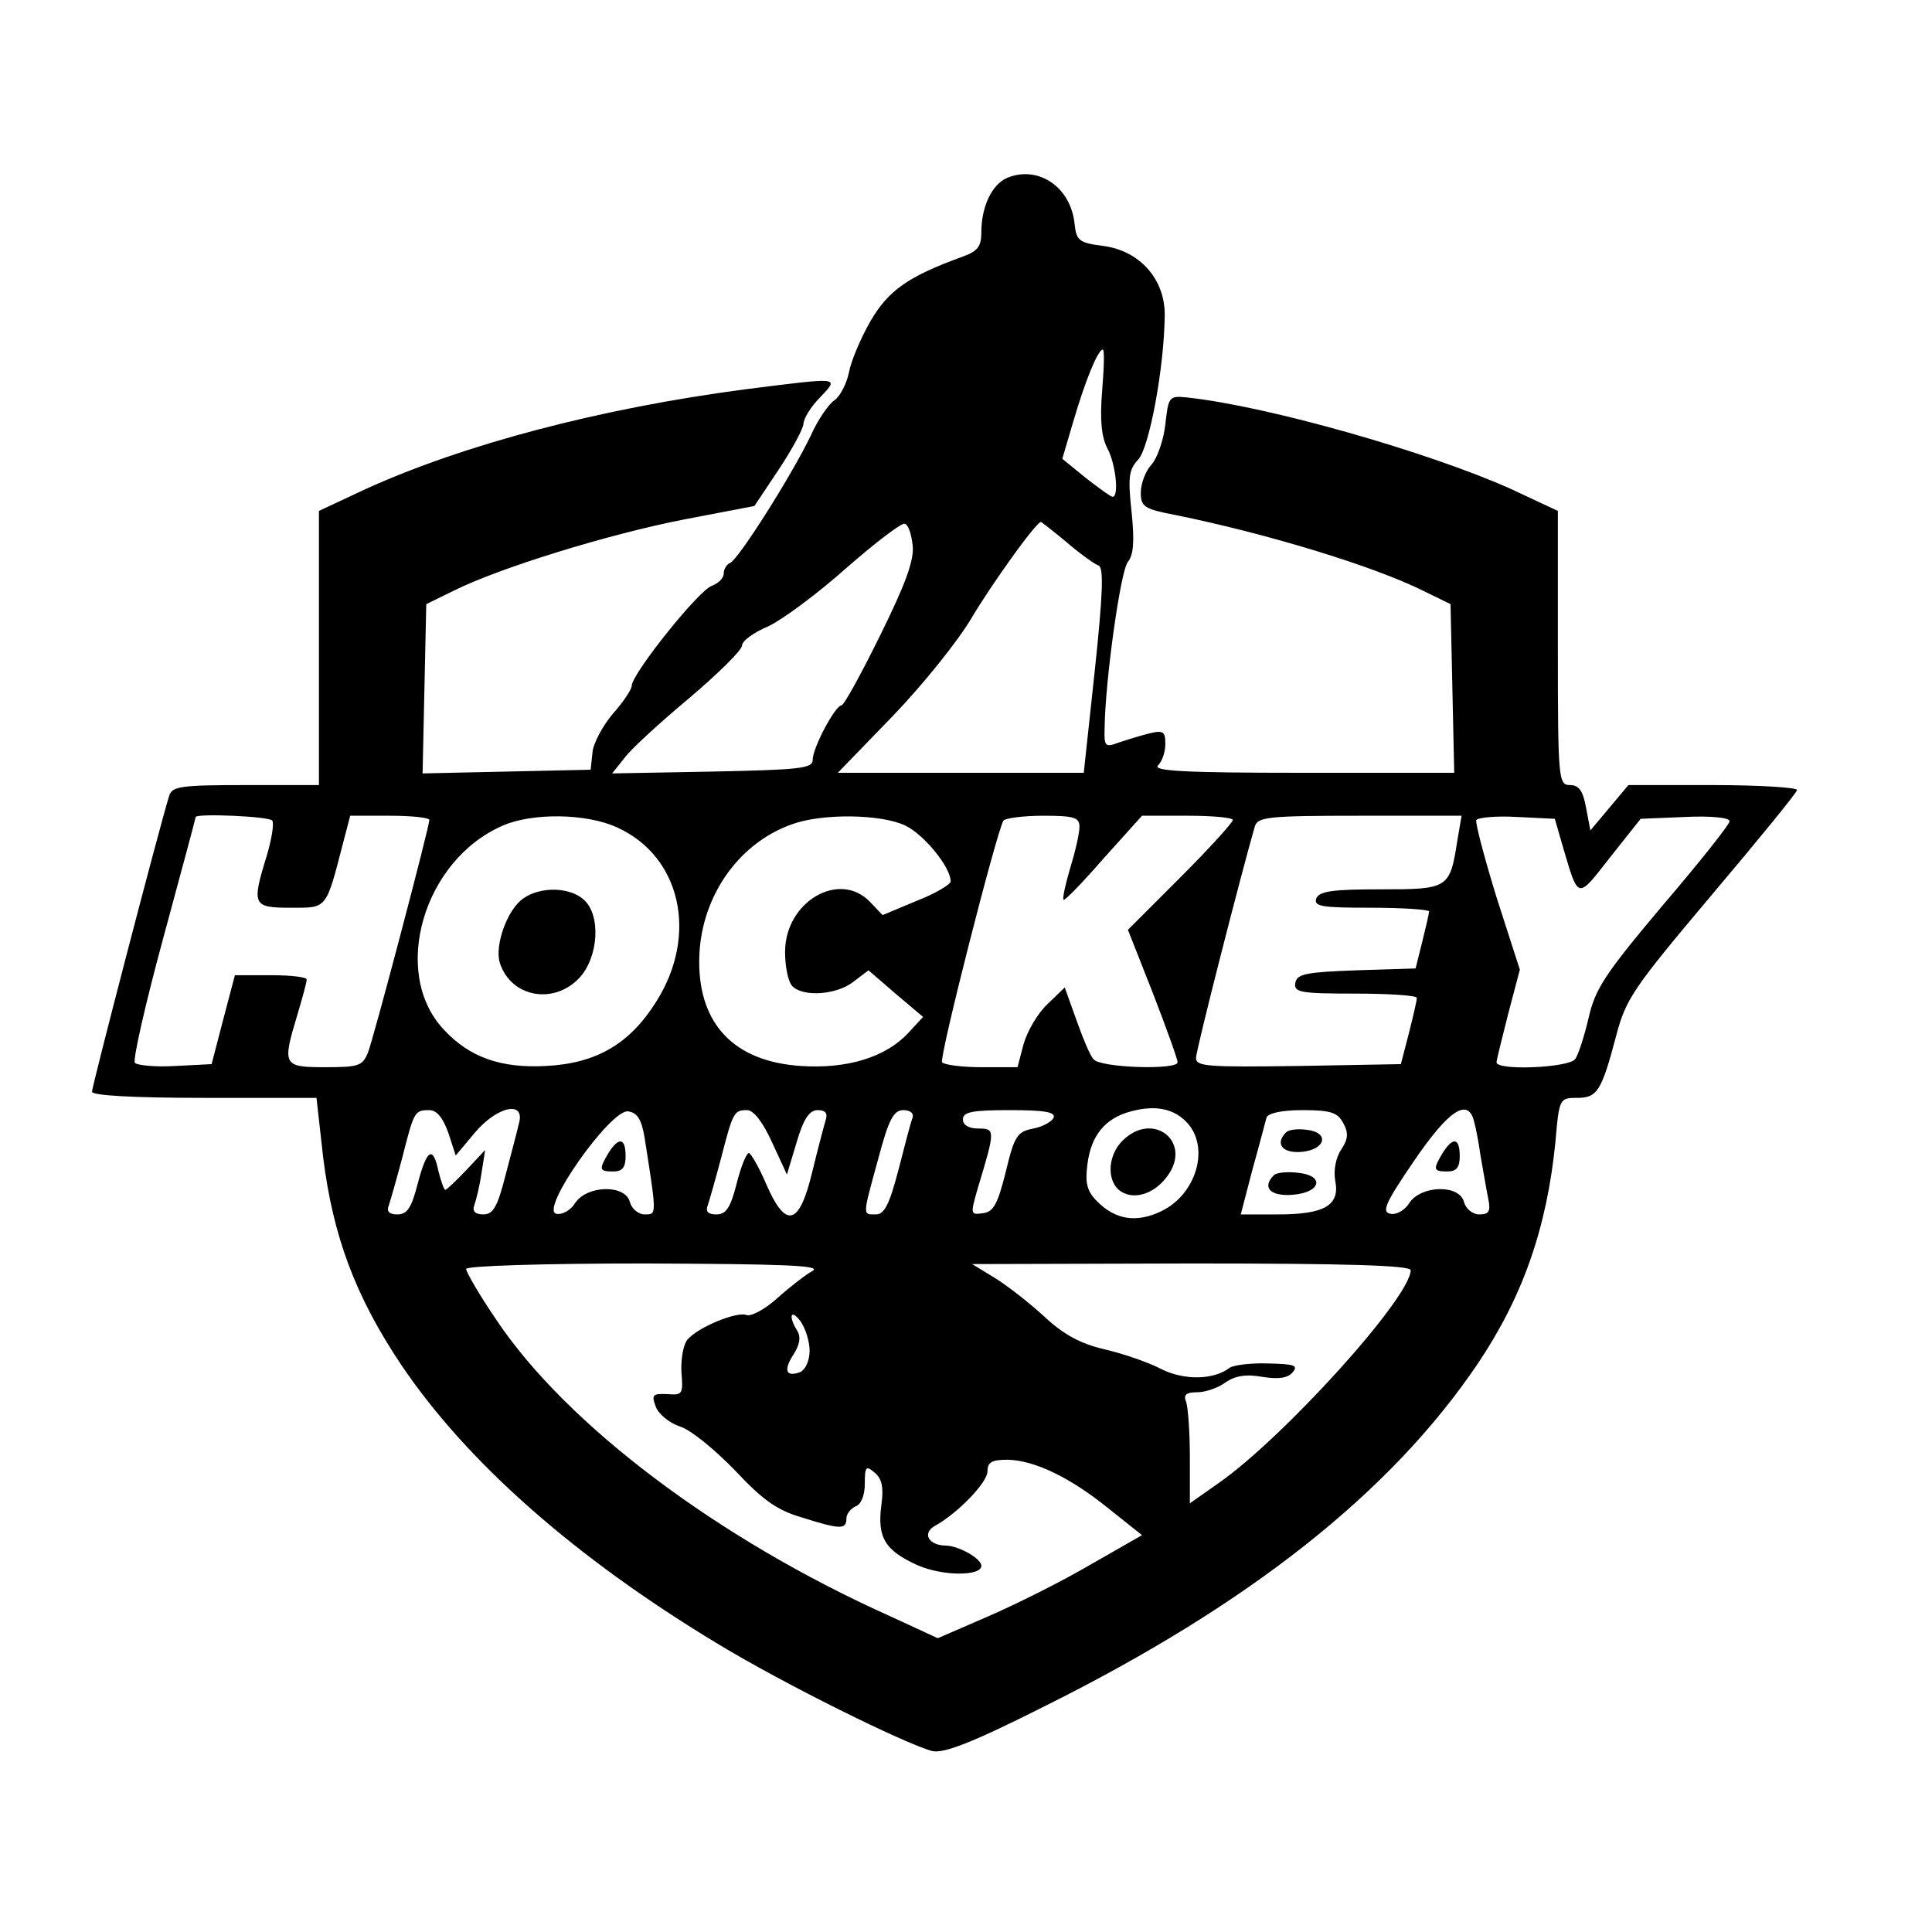 <?xml version="1.0" standalone="no"?>
<!DOCTYPE svg PUBLIC "-//W3C//DTD SVG 20010904//EN"
 "http://www.w3.org/TR/2001/REC-SVG-20010904/DTD/svg10.dtd">
<svg version="1.0" xmlns="http://www.w3.org/2000/svg"
 width="315pt" height="315pt" viewBox="0 0 315 315"
 preserveAspectRatio="xMidYMid meet">
<g transform="translate(0,315) scale(0.1,-0.1)"
fill="#000000" stroke="none">
<path d="M1642 2860 c-25 -11 -42 -47 -42 -89 0 -23 -6 -31 -32 -40 -88 -32
-120 -55 -149 -105 -16 -28 -32 -66 -35 -84 -4 -18 -14 -38 -24 -45 -9 -6 -27
-32 -38 -57 -30 -63 -119 -204 -132 -208 -5 -2 -10 -10 -10 -17 0 -8 -9 -16
-19 -20 -21 -6 -131 -144 -131 -163 0 -6 -14 -27 -31 -46 -16 -19 -32 -48 -33
-63 l-3 -28 -137 -3 -137 -3 3 138 3 138 45 22 c74 37 252 92 375 116 l115 22
40 60 c22 33 40 67 40 74 0 8 12 28 27 43 32 34 35 33 -124 13 -234 -31 -455
-89 -616 -162 l-77 -36 0 -223 0 -224 -119 0 c-105 0 -120 -2 -125 -17 -16
-51 -126 -474 -126 -483 0 -6 65 -10 183 -10 l183 0 11 -98 c16 -127 52 -225
127 -337 107 -159 284 -315 516 -455 107 -65 305 -163 350 -175 19 -4 64 13
185 74 331 165 562 347 704 557 74 110 113 222 127 362 6 71 7 72 35 72 33 0
40 10 64 101 16 61 28 78 156 230 76 90 139 167 139 171 0 4 -62 8 -137 8
l-138 0 -31 -37 -31 -37 -7 37 c-5 28 -12 37 -26 37 -19 0 -20 8 -20 224 l0
223 -77 36 c-134 60 -396 135 -528 149 -29 3 -30 1 -35 -44 -3 -26 -13 -55
-23 -66 -9 -10 -17 -30 -17 -45 0 -23 5 -27 58 -37 147 -30 319 -82 402 -123
l45 -22 3 -137 3 -138 -248 0 c-192 0 -244 3 -235 12 7 7 12 22 12 35 0 20 -3
23 -27 17 -16 -4 -38 -11 -50 -15 -21 -8 -23 -6 -22 24 1 78 26 257 38 271 9
11 11 33 6 81 -6 56 -5 69 11 86 18 20 42 149 43 234 1 59 -40 106 -100 114
-40 5 -44 9 -47 36 -6 60 -59 96 -110 75z m155 -347 c-4 -48 -1 -75 8 -93 14
-25 20 -80 9 -80 -3 0 -22 14 -44 31 l-38 31 18 61 c19 65 40 117 48 117 3 0
2 -30 -1 -67z m-309 -252 c3 -24 -12 -64 -53 -147 -31 -63 -59 -114 -63 -114
-10 0 -47 -69 -47 -89 0 -14 -21 -16 -163 -19 l-164 -3 20 25 c10 14 58 58
106 98 47 40 86 78 86 86 0 7 19 21 43 31 23 11 80 53 127 95 47 41 90 74 95
72 6 -1 11 -17 13 -35z m251 5 c22 -19 46 -36 52 -38 9 -3 7 -48 -6 -171 l-18
-167 -200 0 -201 0 90 93 c49 51 107 123 129 161 31 52 102 152 112 155 0 1
19 -14 42 -33z m-1295 -454 c3 -5 -1 -30 -9 -57 -25 -81 -23 -85 39 -85 60 0
57 -4 86 108 l11 42 64 0 c36 0 65 -3 65 -7 0 -11 -90 -353 -100 -379 -9 -22
-15 -24 -70 -24 -69 0 -70 3 -45 86 8 27 15 52 15 57 0 4 -26 7 -59 7 l-58 0
-19 -72 -19 -73 -59 -3 c-32 -2 -62 1 -66 5 -4 4 17 96 46 203 29 107 53 196
53 198 2 6 121 1 125 -6z m562 -11 c104 -47 133 -175 64 -284 -43 -69 -98
-101 -180 -105 -73 -4 -125 14 -167 60 -86 92 -33 276 97 332 48 21 136 20
186 -3z m470 3 c31 -15 74 -68 74 -91 0 -5 -25 -20 -56 -32 l-55 -23 -20 21
c-50 53 -139 1 -139 -81 0 -24 5 -49 12 -56 18 -18 72 -14 99 7 l25 19 44 -38
45 -38 -24 -26 c-37 -40 -100 -59 -175 -54 -108 7 -166 67 -166 170 0 101 61
192 151 224 49 18 145 17 185 -2z m284 -2 c0 -11 -7 -41 -15 -67 -8 -27 -13
-50 -11 -52 2 -2 31 28 65 67 l63 70 74 0 c41 0 74 -3 74 -7 0 -4 -38 -46 -85
-93 l-86 -86 41 -104 c22 -57 40 -107 40 -112 0 -13 -127 -9 -137 5 -6 6 -18
36 -28 64 l-19 53 -28 -27 c-16 -15 -33 -44 -39 -65 l-10 -38 -59 0 c-32 0
-61 4 -64 8 -5 8 89 376 100 394 3 4 32 8 65 8 51 0 59 -3 59 -18z m616 -23
c-12 -78 -15 -79 -125 -79 -79 0 -100 -3 -105 -15 -4 -13 9 -15 89 -15 52 0
95 -3 95 -6 0 -3 -5 -25 -11 -49 l-11 -44 -96 -3 c-83 -3 -97 -6 -100 -20 -3
-16 7 -18 97 -18 56 0 101 -3 101 -7 0 -5 -6 -30 -13 -58 l-13 -50 -167 -3
c-147 -2 -167 -1 -167 13 0 13 74 302 96 378 5 15 22 17 171 17 l166 0 -7 -41z
m172 -9 c26 -88 23 -87 77 -18 l50 63 73 3 c41 2 72 -1 72 -7 0 -5 -49 -67
-109 -137 -95 -113 -110 -136 -121 -184 -7 -30 -17 -61 -22 -67 -11 -14 -128
-19 -128 -5 0 4 9 39 19 79 l19 72 -38 118 c-20 65 -35 122 -33 126 3 4 32 7
66 5 l62 -3 13 -45z m-612 -451 c37 -41 14 -117 -43 -144 -40 -19 -74 -14
-104 16 -17 17 -20 30 -16 61 6 47 29 75 71 86 41 11 71 4 92 -19z m-1205 -16
l12 -37 31 37 c37 44 83 53 72 15 -3 -13 -13 -51 -22 -85 -13 -51 -20 -63 -36
-63 -13 0 -18 5 -15 14 3 8 9 32 12 53 l6 38 -30 -32 c-17 -18 -33 -33 -35
-33 -2 0 -7 14 -11 30 -9 43 -19 37 -34 -20 -10 -39 -17 -50 -33 -50 -14 0
-18 5 -14 15 3 9 13 44 22 78 19 75 20 77 44 77 12 0 22 -12 31 -37z m320 -8
c20 -128 20 -125 0 -125 -10 0 -21 9 -24 20 -7 29 -69 28 -89 -1 -7 -12 -21
-20 -31 -18 -28 6 89 171 117 167 15 -2 22 -13 27 -43z m208 -8 l24 -52 16 53
c11 38 21 52 34 52 13 0 17 -5 13 -17 -3 -10 -13 -48 -22 -85 -21 -87 -43 -92
-75 -18 -12 28 -25 50 -28 50 -4 0 -13 -22 -20 -50 -10 -39 -17 -50 -33 -50
-14 0 -18 5 -14 15 3 9 13 44 22 78 19 74 21 77 42 77 11 0 26 -20 41 -53z
m229 41 c-3 -7 -13 -46 -23 -85 -15 -57 -23 -73 -37 -73 -22 0 -22 -4 4 91 17
64 25 79 41 79 11 0 17 -5 15 -12z m230 0 c-3 -7 -18 -15 -33 -18 -26 -5 -31
-11 -45 -70 -13 -52 -20 -66 -37 -68 -21 -3 -21 -2 -9 40 29 96 29 98 1 98
-16 0 -25 6 -25 15 0 12 15 15 76 15 56 0 75 -3 72 -12z m472 -9 c9 -16 8 -26
-3 -43 -9 -13 -13 -34 -10 -51 8 -40 -17 -55 -93 -55 l-61 0 19 73 c11 39 21
78 23 85 3 7 24 12 59 12 46 0 57 -4 66 -21z m213 4 c3 -10 8 -36 11 -58 4
-22 9 -52 12 -67 5 -23 2 -28 -14 -28 -11 0 -22 9 -25 20 -7 29 -69 28 -89 -1
-7 -12 -21 -20 -31 -18 -15 3 -8 18 39 87 56 82 87 102 97 65z m-1078 -245
c-11 -6 -37 -26 -57 -44 -21 -19 -44 -31 -51 -28 -16 6 -79 -20 -96 -40 -7 -8
-11 -32 -10 -53 3 -36 2 -38 -23 -36 -24 1 -26 -1 -19 -20 4 -12 22 -27 40
-33 17 -5 57 -38 89 -71 45 -48 68 -65 109 -77 63 -20 73 -20 73 -2 0 8 7 16
15 20 9 3 15 18 15 37 0 28 2 30 16 18 12 -10 15 -24 11 -53 -7 -53 6 -74 59
-98 41 -18 104 -18 104 -1 0 12 -36 32 -57 33 -29 0 -40 20 -19 32 38 21 86
71 86 89 0 15 7 19 33 19 43 -1 101 -28 165 -80 l54 -43 -84 -48 c-46 -27
-120 -64 -166 -84 l-83 -36 -78 36 c-281 126 -527 312 -641 482 -28 41 -50 79
-50 84 0 5 122 9 293 9 222 -1 287 -3 272 -12z m975 1 c0 -44 -206 -272 -313
-347 l-47 -33 0 75 c0 41 -3 81 -6 90 -5 12 0 16 18 16 13 0 34 7 46 16 16 11
34 14 61 9 26 -4 41 -2 49 8 9 11 2 13 -41 14 -29 1 -56 -3 -62 -7 -26 -20
-74 -21 -112 -2 -21 11 -62 25 -92 32 -39 9 -67 24 -99 54 -24 22 -61 51 -81
63 l-36 22 358 1 c249 0 357 -3 357 -11z m-980 -131 c0 -17 -7 -31 -15 -35
-24 -9 -28 3 -11 29 10 16 12 28 6 38 -15 24 -11 37 5 16 8 -11 15 -33 15 -48z"/>
<path d="M853 1685 c-26 -18 -47 -77 -38 -105 18 -56 88 -69 130 -24 31 34 35
102 7 127 -23 21 -71 22 -99 2z"/>
<path d="M1830 1290 c-23 -23 -26 -62 -6 -80 22 -18 57 -8 79 22 42 56 -23
108 -73 58z"/>
<path d="M992 1270 c-16 -27 -15 -30 8 -30 15 0 20 7 20 25 0 30 -11 32 -28 5z"/>
<path d="M2097 1304 c-19 -19 -6 -35 26 -32 39 4 45 32 7 36 -14 2 -29 0 -33
-4z"/>
<path d="M2077 1234 c-20 -20 -6 -35 31 -32 47 4 52 32 7 36 -17 2 -34 0 -38
-4z"/>
<path d="M2352 1270 c-16 -27 -15 -30 8 -30 15 0 20 7 20 25 0 30 -11 32 -28
5z"/>
</g>
</svg>
